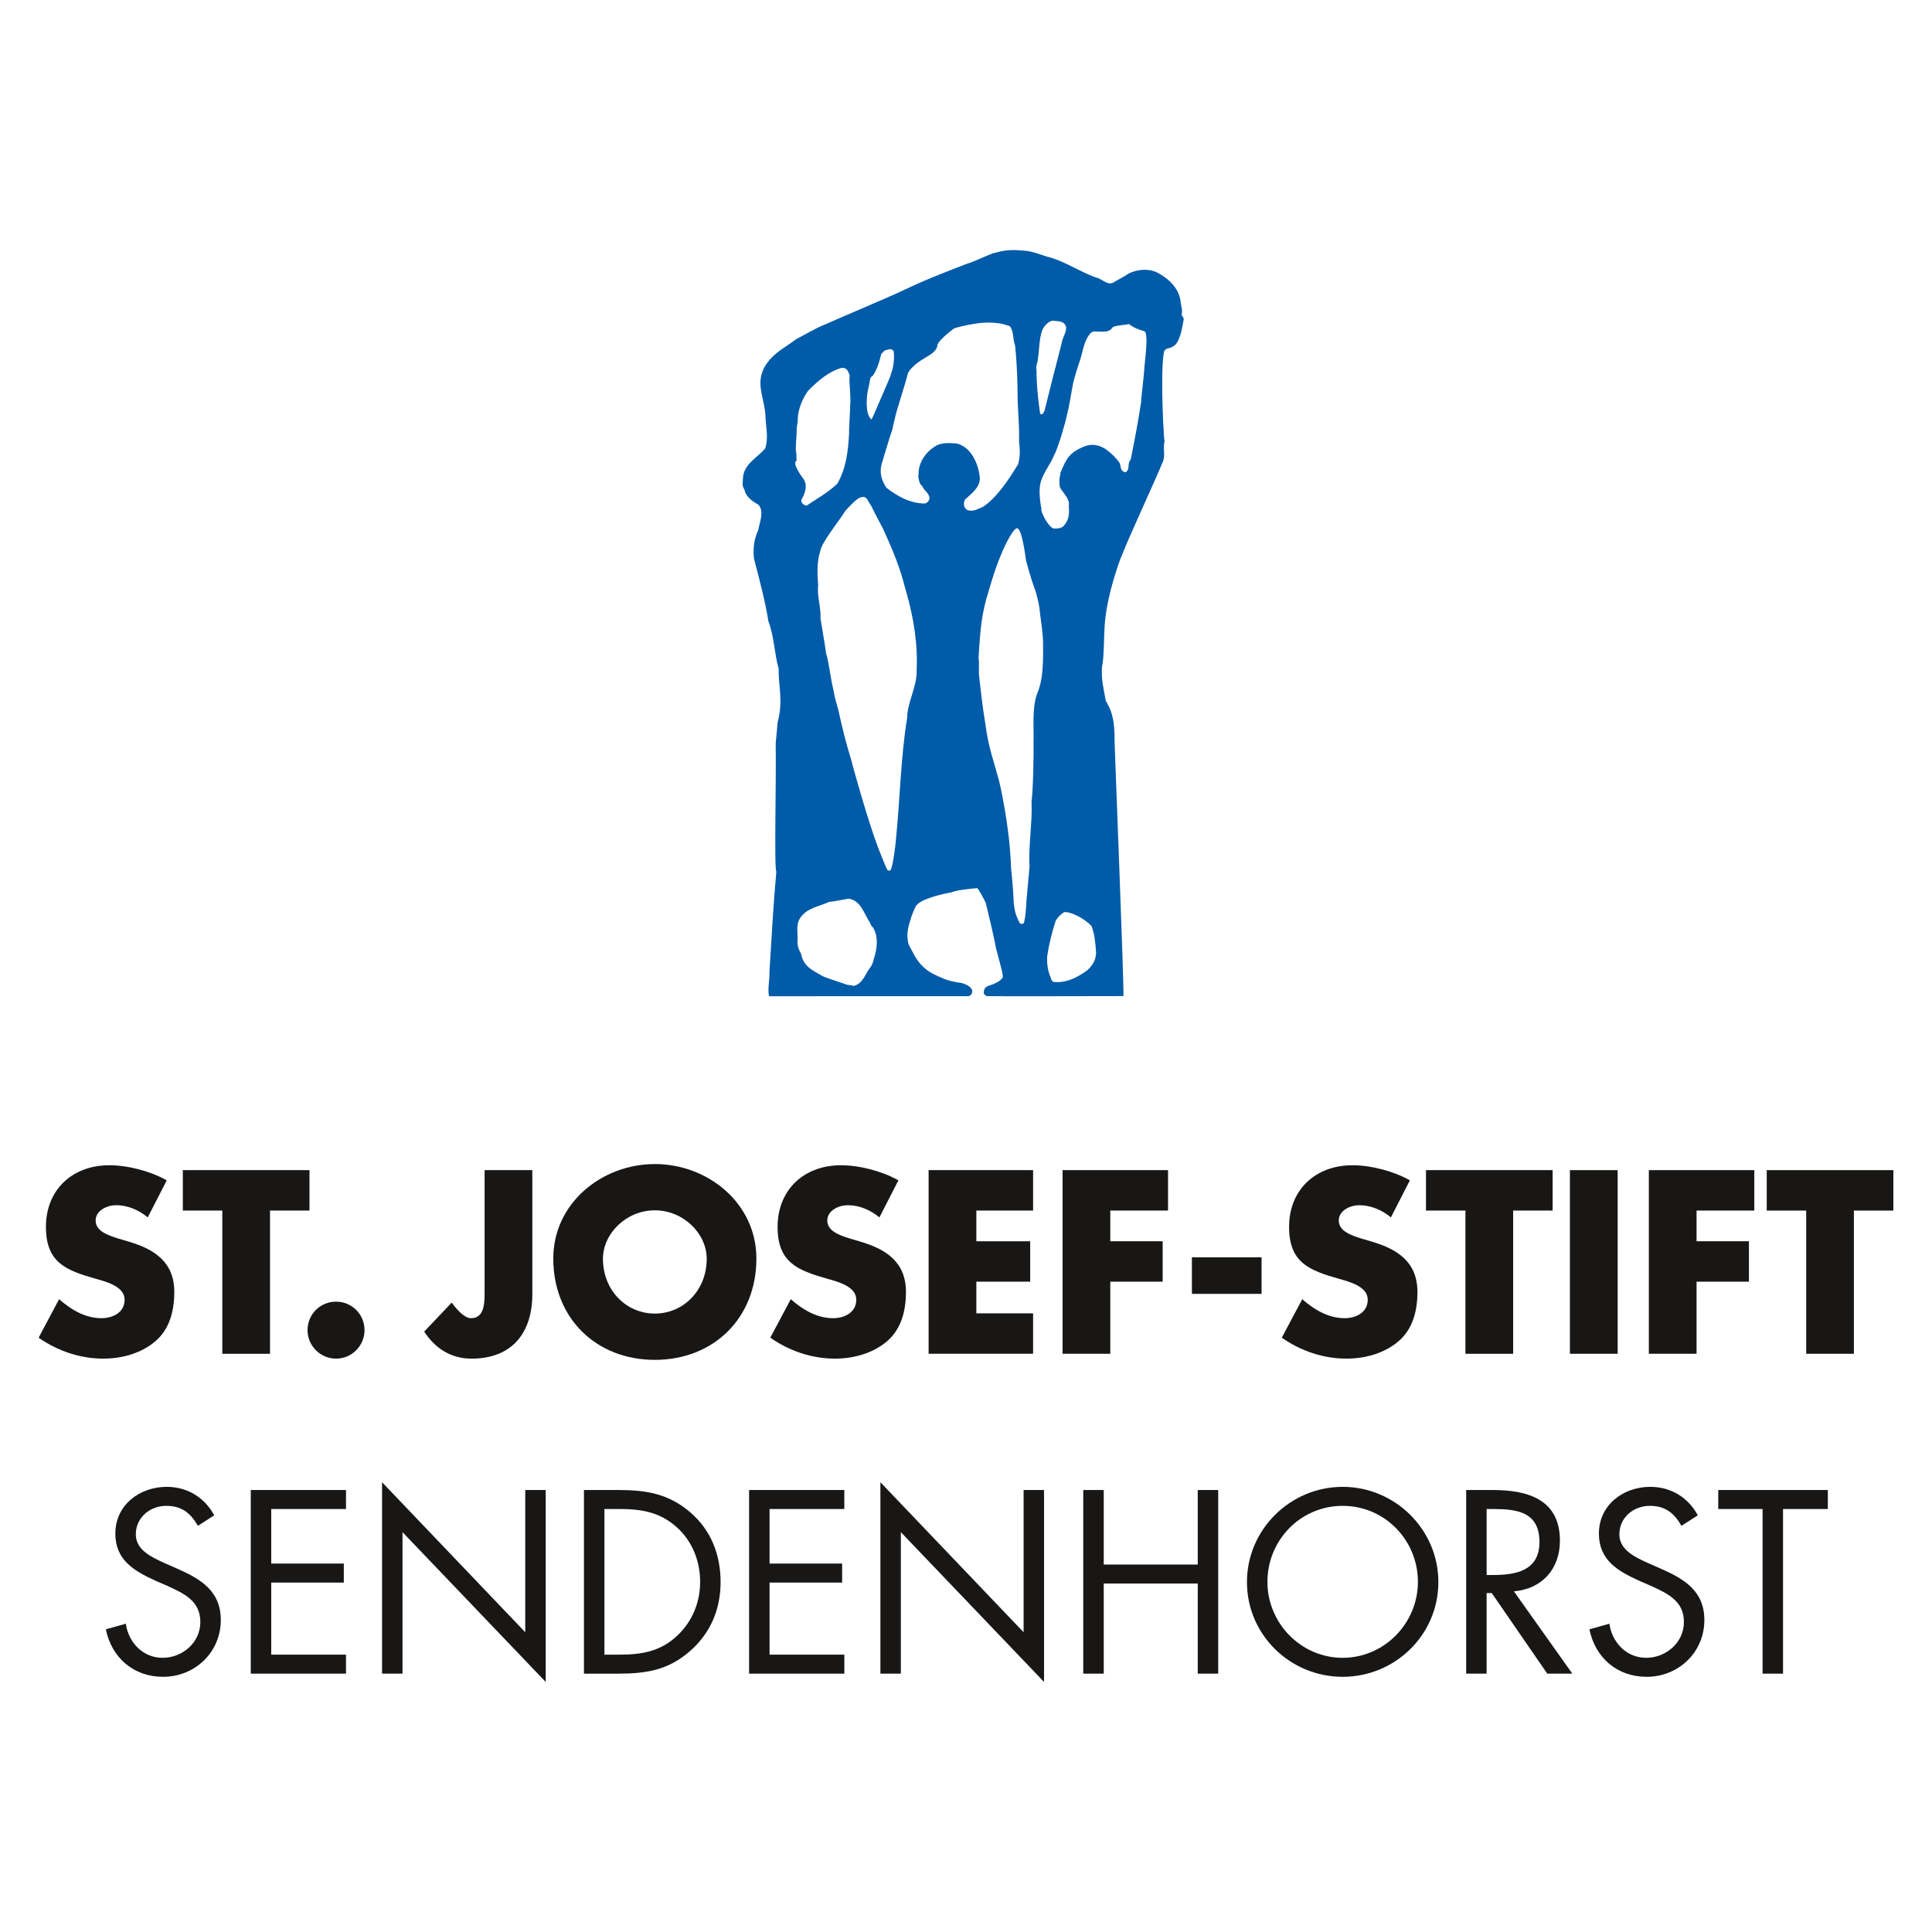 <?xml version="1.0" encoding="UTF-8"?> <svg xmlns="http://www.w3.org/2000/svg" xmlns:xlink="http://www.w3.org/1999/xlink" version="1.1" id="Ebene_1" x="0px" y="0px" viewBox="0 0 250 250" style="enable-background:new 0 0 250 250;" xml:space="preserve"> <style type="text/css"> .Grün_x0020_bogenförmig{fill:url(#SVGID_1_);stroke:#FFFFFF;stroke-width:0.25;stroke-miterlimit:1;} .st0{fill-rule:evenodd;clip-rule:evenodd;fill:#005BA9;} .st1{fill:#181716;} </style> <linearGradient id="SVGID_1_" gradientUnits="userSpaceOnUse" x1="-17.02" y1="274.232" x2="-16.313" y2="273.525"> <stop offset="0" style="stop-color:#15A235"></stop> <stop offset="0.983" style="stop-color:#21371A"></stop> </linearGradient> <path class="st0" d="M152.914,40.612c0.141-0.485-0.132-1.143-0.172-1.793 c-0.274-1.52-1.405-2.641-2.601-3.323c-1.236-0.852-3-0.684-4.187-0.051 c-0.513,0.394-1.223,0.69-1.734,1.032c-0.893,0.596-1.535-0.383-2.344-0.554 c-2.132-0.724-4.219-2.215-6.434-2.727c-0.848-0.277-1.662-0.596-2.555-0.724 c-2.475-0.262-3.068-0.026-4.388,0.299c-0.896,0.341-1.283,0.543-2.643,1.106 c-1.165,0.384-2.863,1.094-4.006,1.536c-1.618,0.638-3.079,1.256-4.734,2.045 c-2.131,1.024-9.327,4.047-10.222,4.472c-1.322,0.512-2.641,1.322-3.877,1.961 c-1.152,0.896-2.387,1.493-3.41,2.642c-0.34,0.426-0.72,0.904-0.938,1.535 c-0.766,1.958,0.34,3.834,0.384,5.837c0.043,1.322,0.425,2.812-0.044,4.133 c-1.022,1.193-2.641,1.961-2.854,3.623c0,0.468-0.212,1.235,0.17,1.661 c0.171,0.98,1.023,1.535,1.833,2.002c0.767,0.896,0.127,2.259-0.043,3.281 c-0.554,1.152-0.683,2.387-0.554,3.665c0.682,2.599,1.448,5.495,1.875,8.136 c0.725,1.877,0.766,4.134,1.321,6.136c-0.042,2.218,0.616,4.139-0.127,6.905 c0,0-0.171,1.831-0.256,2.768c0.084,4.517-0.213,16.15,0.084,16.576 c-0.382,4.176-0.639,8.819-0.893,12.995c0.042,0.937-0.261,2.188-0.048,3.126 c0,0,5.232,0,10.969-0.003c6.823,0,14.361-0.001,14.645-0.002 c0.383,0.042,0.683-0.224,0.683-0.692c-0.13-0.596-0.855-0.852-1.41-1.023 c-0.553-0.043-1.768-0.294-2.384-0.596c-0.922-0.367-1.859-0.817-2.499-1.432 c-0.939-0.845-1.344-1.857-1.931-2.914c-0.397-1.31-0.043-2.415,0.34-3.621 c0.13-0.371,0.34-0.895,0.553-1.322c0.485-0.904,2.984-1.535,4.6-1.832 c0.895-0.341,2.216-0.427,3.367-0.554c0.212,0.171,0.937,1.534,1.109,1.918 c0.469,1.959,0.937,3.834,1.321,5.837c0.253,1.067,1.134,3.947,0.82,3.869 c0,0-0.296,0.553-1.58,0.947c-0.591,0.177-0.808,0.394-0.817,0.98 c0,0.212,0.257,0.382,0.425,0.426c0.35,0.021,4.992,0.021,9.427,0.012 c4.201-0.005,8.215-0.015,8.215-0.015c0.098-1.187-1.152-32.594-1.152-33.147 c0.038-0.492-0.038-2.306-0.299-3.11c-0.173-0.814-0.51-1.366-0.851-2.005 c-0.214-1.449-0.588-2.478-0.47-4.432c0.256-0.639,0.256-4.219,0.34-5.155 c0.115-2.137,0.736-4.603,1.122-5.922c0.04-0.142,0.078-0.27,0.115-0.385 c0.277-0.852,0.596-2.023,1.065-3.025c0.491-1.448,4.307-9.671,5.198-11.887 c0.427-0.895,0-1.789,0.257-2.727c-0.087-0.168-0.316-4.274-0.306-7.648 c0.005-1.762,0.072-3.325,0.262-4.028c0.256-0.426,0.641-0.297,1.066-0.553 c0.939-0.383,1.245-2.375,1.455-3.548C153.216,41.045,152.835,40.888,152.914,40.612 z M109.929,49.491c0.043,0.897,0.176,2.263,0.084,2.879 c0,0.907-0.179,3.323-0.137,3.62c-0.127,2.429-0.382,4.603-1.532,6.605 c-1.192,1.15-2.686,1.961-4.006,2.855c-0.383-0.17-0.683-0.299-0.64-0.766 c0.512-0.896,0.896-2.004,0.129-2.898c0,0-1.388-1.881-0.766-2.131 c0.01-0.698,0-0.98-0.087-1.491c0-0.98,0.136-1.85,0.127-2.855 c0.045-0.383,0.173-0.81,0.127-1.193c0.087-1.278,0.599-2.471,1.322-3.537 c1.236-1.235,2.642-2.513,4.39-2.983c0.682-0.042,0.852,0.512,1.022,1.066 c-0.054,0.094-0.054,0.41-0.034,0.829H109.929c0-0.006-0.001-0.012-0.001-0.017 L109.929,49.491z M112.523,49.484c0,0.006-0.002,0.01-0.002,0.016h0.002 c0.05-0.367,0.1-0.758,0.378-0.838c0.585-0.751,0.897-1.918,1.152-2.897 c0.213-0.127,0.34-0.469,0.639-0.469c0.294-0.068,0.647-0.267,0.938,0.126 c0.127,0.725,0.026,1.66-0.132,2.33l-0.209,0.655 c-0.081,0.288-0.223,0.647-0.394,1.038c-0.641,1.445-2.016,4.729-2.117,4.829 c-0.849-0.597-0.705-3.077-0.344-4.335c0.044-0.147,0.066-0.283,0.088-0.439 L112.523,49.484z M113.073,124.08c-0.06,0.371-0.258,0.884-0.469,1.109 c-0.681,0.895-0.939,2.087-2.131,2.387c-0.297-0.086-0.597-0.086-0.937-0.171 c-0.512-0.213-2.641-0.852-3.111-1.107c-1.145-0.7-2.448-1.133-2.77-2.898 c-0.231-0.368-0.427-0.802-0.469-1.448c0.129-0.938-0.299-2.258,0.384-3.197 c0.852-1.277,2.428-1.448,3.707-2.044c0.809-0.086,1.746-0.297,2.557-0.425 c1.619,0.296,1.915,1.893,2.77,3.153c0.043,0.255,0.214,0.425,0.342,0.553 C113.713,121.183,113.5,122.801,113.073,124.08z M117.377,92.932 c-0.853,5.326-0.895,10.355-1.449,15.764c-0.044,0.684-0.385,3.368-0.682,3.88 c-0.086,0.126-0.299,0.084-0.384,0.042c-0.34-0.553-1.064-2.555-1.236-2.94 c-1.275-3.323-3.218-10.28-3.536-11.546c-0.639-2.046-1.15-4.134-1.618-6.308 c-0.214-0.809-0.47-1.491-0.598-2.387c-0.503-2.191-0.596-3.664-0.979-4.9 c-0.157-1.197-0.553-3.408-0.724-4.516c0.084-1.449-0.467-2.811-0.299-4.303 c-0.128-1.406-0.169-3.111,0.256-4.347c0.138-1.17,2.472-3.963,3.238-5.241 c0,0,1.491-1.748,2.088-1.789c0.811-0.213,0.851,0.639,1.235,1.022 c0.512,1.065,1.065,2.089,1.578,3.068c0.993,2.177,1.952,4.388,2.598,6.693 c0.077,0.268,0.147,0.537,0.213,0.805c0.077,0.268,0.171,0.64,0.255,0.895 c0.888,3.16,1.451,6.562,1.28,9.886 C118.698,88.844,117.418,90.76,117.377,92.932z M125.174,66.003 c-0.512-0.297-0.523-0.929-0.299-1.362c0.766-0.724,1.96-1.535,1.918-2.812 c-0.171-1.748-1.065-3.919-2.941-4.432c-0.852-0.086-1.846-0.135-2.597,0.212 c-1.109,0.597-2.01,1.625-2.303,2.898c-0.126,0.341-0.043,0.768-0.126,1.152 c0.083,0.468,0.126,0.979,0.51,1.235c0.257,0.639,0.852,0.852,0.937,1.535 c0,0.34-0.255,0.639-0.596,0.723c-1.876,0-3.495-0.895-4.986-2.045 c-0.553-0.896-0.969-1.821-0.575-3.163c0.118-0.394,0.915-3.101,1.341-4.336 c0.214-0.938,0.394-1.817,0.684-2.77c0.337-1.155,0.706-2.267,1.031-3.384 c0.119-0.405,0.23-0.81,0.332-1.219c0.553-0.893,1.448-1.491,2.386-2.045 c0.262-0.174,1.407-0.726,1.406-1.576c0.34-0.766,1.974-1.99,2.172-2.129 c0,0,3.233-1.005,5.455-0.683c0.736,0.034,1.084,0.218,1.723,0.389 c0.596,0.682,0.367,1.673,0.709,2.525c0.168,1.684,0.251,3.191,0.294,4.735 c0.023,0.835,0.036,1.684,0.043,2.577c0.086,2.215,0.219,2.985,0.176,5.116 c0,0.314,0.277,1.499-0.118,2.919c-1.15,1.875-2.7,4.28-4.534,5.515 C126.581,65.833,125.942,66.26,125.174,66.003z M134.165,89.864 c-0.64,1.919-0.362,4.326-0.427,6.349c0.042,0.597-0.043,6.221-0.255,7.456 c0.126,2.686-0.428,5.923-0.257,8.437c-0.212,2.204-0.291,3.428-0.384,4.178 c-0.064,1.38-0.126,2.171-0.34,3.153c-0.256,0.211-0.554,0.125-0.641-0.171 c-0.461-0.931-0.583-1.444-0.69-2.472c0.02-0.235-0.168-2.957-0.329-4.303 c-0.077-1.888-0.214-3.75-0.512-5.71c-0.037-0.399-0.471-3.319-1.065-5.794 c-0.639-2.387-1.379-4.31-1.749-7.244c-0.382-2.235-0.655-4.76-0.816-6.264 c-0.091-0.39,0.051-1.832-0.077-2.259c0.239-4.405,0.474-5.589,0.976-7.626 c0.237-0.786,0.476-1.618,0.738-2.468c0.349-1.131,0.743-2.292,1.226-3.413 c0.375-0.997,1.706-3.706,2.131-3.322c0.553,0.296,0.938,3.153,1.064,4.09 c0.246,0.952,0.493,1.816,0.768,2.653c0.147,0.455,0.304,0.901,0.47,1.351 c0.322,1.134,0.479,1.726,0.595,2.984c0.12,0.99,0.359,2.372,0.383,3.748 C134.973,85.39,135.06,87.863,134.165,89.864z M140.725,125.529 c-1.062,0.78-2.245,1.443-3.569,1.546c-0.264,0.018-0.54,0.017-0.821-0.011 c-0.253-0.129-0.295-0.297-0.382-0.597c-0.414-0.87-0.492-1.976-0.455-2.686 c0.24-1.622,0.596-3.038,1.093-4.599c0.256-0.47,0.643-0.852,1.11-1.152 c0.837-0.088,2.574,0.781,3.536,1.79c0.426,1.108,0.497,2.147,0.597,3.45 C141.812,124.255,141.379,124.885,140.725,125.529z M138.945,49.257 c0,0.005-0.052,0.183-0.052,0.188h0.004c0.313-1.212,0.548-1.929,0.978-3.211 c0.322-1.242,0.518-2.347,1.275-3.155c0.427-0.534,2.202,0.373,2.855-0.766 c0.766-0.281,1.366-0.213,2.089-0.384c0.532,0.459,1.284,0.734,2.005,0.939 c0.497,0.31,0.142,3.031,0,4.516c-0.032,0.552-0.11,1.319-0.188,2.067 c-0.13,1.219-0.266,2.387-0.24,2.492c-0.383,2.557-0.851,5.029-1.363,7.541 c-0.469,0.427-0.042,1.236-0.64,1.619c-0.638-0.04-0.619-0.606-0.764-1.149 c-0.449-0.641-0.762-0.956-1.28-1.406c-0.896-0.809-1.968-1.207-3.111-0.852 c-2.214,0.829-2.528,1.695-3.279,3.451c-0.086,0.639-0.235,0.809-0.086,1.874 c0.126,0.436,1.39,1.54,1.149,2.472c0.084,0.896,0.043,1.746-0.553,2.428 c-0.298,0.47-0.897,0.47-1.409,0.47c-0.806-0.3-1.745-2.345-1.573-2.558 c-0.088-0.297-0.321-1.854-0.214-2.768c0.126-1.578,1.267-2.686,1.874-4.22 c0.381-0.518,1.521-4.385,1.618-5.069c0.384-1.401,0.556-2.928,0.853-4.33 M136.087,49.448c-0.318,1.251-0.63,2.504-0.944,3.774 c-0.17,0.169-0.256,0.595-0.553,0.296c-0.185-1.298-0.35-2.688-0.423-4.068 c-0.028-0.521-0.045-1.042-0.045-1.556c-0.126-0.512,0.171-1.023,0.171-1.406 c0.213-1.236,0.153-2.517,0.536-3.668c0.17-0.468,0.7-1.19,1.339-1.317 c0.725,0.084,1.534-0.043,1.789,0.809c0.042,0.766-0.51,1.406-0.597,2.174 C136.924,46.158,136.502,47.8,136.087,49.448z"></path> <g> <g> <path class="st1" d="M19.118,157.529c-1.133-0.945-2.584-1.576-4.096-1.576 c-1.134,0-2.647,0.662-2.647,1.986c0,1.387,1.671,1.923,2.741,2.269l1.576,0.472 c3.309,0.977,5.861,2.647,5.861,6.492c0,2.363-0.567,4.79-2.457,6.397 c-1.859,1.575-4.35,2.237-6.745,2.237c-2.993,0-5.925-1.008-8.351-2.711 l2.648-4.979c1.543,1.355,3.372,2.457,5.483,2.457 c1.449,0,2.993-0.724,2.993-2.394c0-1.734-2.426-2.333-3.75-2.711 c-3.876-1.103-6.429-2.111-6.429-6.713c0-4.822,3.435-7.972,8.194-7.972 c2.395,0,5.326,0.756,7.437,1.953L19.118,157.529z"></path> <path class="st1" d="M34.942,175.177h-6.177v-18.53h-5.106v-5.232h16.387v5.232h-5.105 V175.177z"></path> <path class="st1" d="M47.17,172.119c0,2.017-1.639,3.687-3.687,3.687 c-2.049,0-3.687-1.671-3.687-3.687c0-2.049,1.639-3.686,3.687-3.686 C45.532,168.433,47.17,170.071,47.17,172.119z"></path> </g> <g> <path class="st1" d="M68.883,151.414v16.041c0,5.012-2.617,8.352-7.879,8.352 c-2.647,0-4.695-1.323-6.113-3.498l3.56-3.751 c0.694,0.946,1.671,2.017,2.491,2.017c1.827,0,1.765-2.174,1.765-3.498v-15.663 H68.883z"></path> <path class="st1" d="M97.877,162.855c0,7.69-5.515,13.11-13.142,13.11 c-7.626,0-13.14-5.42-13.14-13.11c0-7.185,6.303-12.227,13.14-12.227 C91.574,150.627,97.877,155.67,97.877,162.855z M78.022,162.887 c0,4.096,3.025,7.09,6.713,7.09s6.713-2.993,6.713-7.09 c0-3.277-3.025-6.272-6.713-6.272S78.022,159.609,78.022,162.887z"></path> <path class="st1" d="M113.796,157.529c-1.136-0.945-2.585-1.576-4.098-1.576 c-1.134,0-2.647,0.662-2.647,1.986c0,1.387,1.671,1.923,2.741,2.269l1.576,0.472 c3.308,0.977,5.861,2.647,5.861,6.492c0,2.363-0.567,4.79-2.457,6.397 c-1.86,1.575-4.35,2.237-6.745,2.237c-2.993,0-5.925-1.008-8.35-2.711 l2.646-4.979c1.544,1.355,3.373,2.457,5.484,2.457 c1.45,0,2.993-0.724,2.993-2.394c0-1.734-2.427-2.333-3.75-2.711 c-3.876-1.103-6.429-2.111-6.429-6.713c0-4.822,3.435-7.972,8.194-7.972 c2.395,0,5.326,0.756,7.437,1.953L113.796,157.529z"></path> <path class="st1" d="M126.339,156.646v3.971h6.966v5.231h-6.966v4.097h7.343v5.231 h-13.52v-23.762h13.52v5.232H126.339z"></path> <path class="st1" d="M143.672,156.646v3.971h6.776v5.231h-6.776v9.328h-6.174v-23.762 h13.645v5.232H143.672z"></path> <path class="st1" d="M163.244,162.697v4.728h-9.012v-4.728H163.244z"></path> <path class="st1" d="M179.983,157.529c-1.137-0.945-2.585-1.576-4.099-1.576 c-1.134,0-2.647,0.662-2.647,1.986c0,1.387,1.671,1.923,2.741,2.269l1.576,0.472 c3.308,0.977,5.861,2.647,5.861,6.492c0,2.363-0.567,4.79-2.456,6.397 c-1.86,1.575-4.35,2.237-6.746,2.237c-2.993,0-5.923-1.008-8.35-2.711 l2.647-4.979c1.543,1.355,3.373,2.457,5.483,2.457 c1.451,0,2.992-0.724,2.992-2.394c0-1.734-2.426-2.333-3.749-2.711 c-3.875-1.103-6.429-2.111-6.429-6.713c0-4.822,3.435-7.972,8.194-7.972 c2.396,0,5.326,0.756,7.437,1.953L179.983,157.529z"></path> <path class="st1" d="M195.801,175.177h-6.174v-18.53h-5.106v-5.232h16.386v5.232h-5.106 V175.177z"></path> <path class="st1" d="M209.324,175.177h-6.177v-23.762h6.177V175.177z"></path> <path class="st1" d="M219.534,156.646v3.971h6.777v5.231h-6.777v9.328h-6.174v-23.762 h13.646v5.232H219.534z"></path> <path class="st1" d="M239.894,175.177h-6.174v-18.53h-5.106v-5.232H245v5.232h-5.106V175.177z "></path> </g> </g> <g> <path class="st1" d="M25.61,197.441c-0.946-1.639-2.081-2.585-4.097-2.585 c-2.111,0-3.94,1.513-3.94,3.687c0,2.049,2.111,2.993,3.719,3.719l1.575,0.693 c3.089,1.355,5.704,2.899,5.704,6.681c0,4.16-3.341,7.343-7.469,7.343 c-3.812,0-6.649-2.459-7.406-6.145l2.585-0.726 c0.346,2.427,2.205,4.412,4.758,4.412s4.884-1.953,4.884-4.632 c0-2.773-2.175-3.719-4.38-4.728l-1.45-0.629 c-2.773-1.261-5.168-2.679-5.168-6.083c0-3.687,3.121-6.051,6.65-6.051 c2.646,0,4.884,1.355,6.145,3.686L25.61,197.441z"></path> <path class="st1" d="M32.45,192.807h12.322v2.459h-9.675v7.059h9.392v2.459h-9.392v9.328 h9.675v2.458H32.45V192.807z"></path> <path class="st1" d="M49.437,191.799l18.53,19.413v-18.404h2.647v24.834l-18.53-19.382 v18.31h-2.647V191.799z"></path> <path class="st1" d="M75.565,192.807h4.474c3.561,0,6.461,0.474,9.266,2.869 c2.711,2.331,3.94,5.515,3.94,9.044c0,3.466-1.26,6.523-3.877,8.856 c-2.836,2.521-5.671,2.994-9.391,2.994h-4.412V192.807z M80.135,214.112 c2.899,0,5.326-0.41,7.5-2.459c1.954-1.827,2.963-4.318,2.963-6.965 c0-2.71-1.04-5.326-3.089-7.122c-2.175-1.923-4.569-2.301-7.374-2.301h-1.923 v18.846H80.135z"></path> <path class="st1" d="M96.933,192.807h12.322v2.459h-9.675v7.059h9.391v2.459H99.581v9.328 h9.675v2.458H96.933V192.807z"></path> <path class="st1" d="M113.922,191.799l18.532,19.413v-18.404h2.645v24.834l-18.529-19.382 v18.31h-2.647V191.799z"></path> <path class="st1" d="M154.988,202.451v-9.644h2.646v23.762h-2.646v-11.661h-12.164v11.661 h-2.65v-23.762h2.65v9.644H154.988z"></path> <path class="st1" d="M186.125,204.72c0,6.839-5.61,12.259-12.385,12.259 c-6.775,0-12.384-5.42-12.384-12.259c0-6.807,5.609-12.322,12.384-12.322 C180.515,192.399,186.125,197.913,186.125,204.72z M164.004,204.689 c0,5.358,4.346,9.832,9.736,9.832c5.391,0,9.737-4.474,9.737-9.832 c0-5.389-4.286-9.832-9.737-9.832C168.29,194.856,164.004,199.3,164.004,204.689z"></path> <path class="st1" d="M192.368,216.57h-2.646v-23.762h3.434 c4.505,0,8.698,1.198,8.698,6.555c0,3.657-2.3,6.24-5.956,6.555l7.562,10.652 h-3.246l-7.183-10.431h-0.663V216.57z M192.368,203.806h0.82 c2.992,0,6.018-0.567,6.018-4.254c0-3.908-2.866-4.286-6.049-4.286h-0.788 V203.806z"></path> <path class="st1" d="M217.581,197.441c-0.945-1.639-2.079-2.585-4.097-2.585 c-2.11,0-3.938,1.513-3.938,3.687c0,2.049,2.114,2.993,3.718,3.719l1.576,0.693 c3.09,1.355,5.703,2.899,5.703,6.681c0,4.16-3.339,7.343-7.468,7.343 c-3.813,0-6.649-2.459-7.406-6.145l2.585-0.726 c0.346,2.427,2.204,4.412,4.757,4.412c2.553,0,4.887-1.953,4.887-4.632 c0-2.773-2.177-3.719-4.381-4.728l-1.45-0.629 c-2.773-1.261-5.17-2.679-5.17-6.083c0-3.687,3.122-6.051,6.652-6.051 c2.648,0,4.884,1.355,6.146,3.686L217.581,197.441z"></path> <path class="st1" d="M230.723,216.57h-2.646v-21.304h-5.735v-2.459h14.18v2.459h-5.799 V216.57z"></path> </g> </svg> 